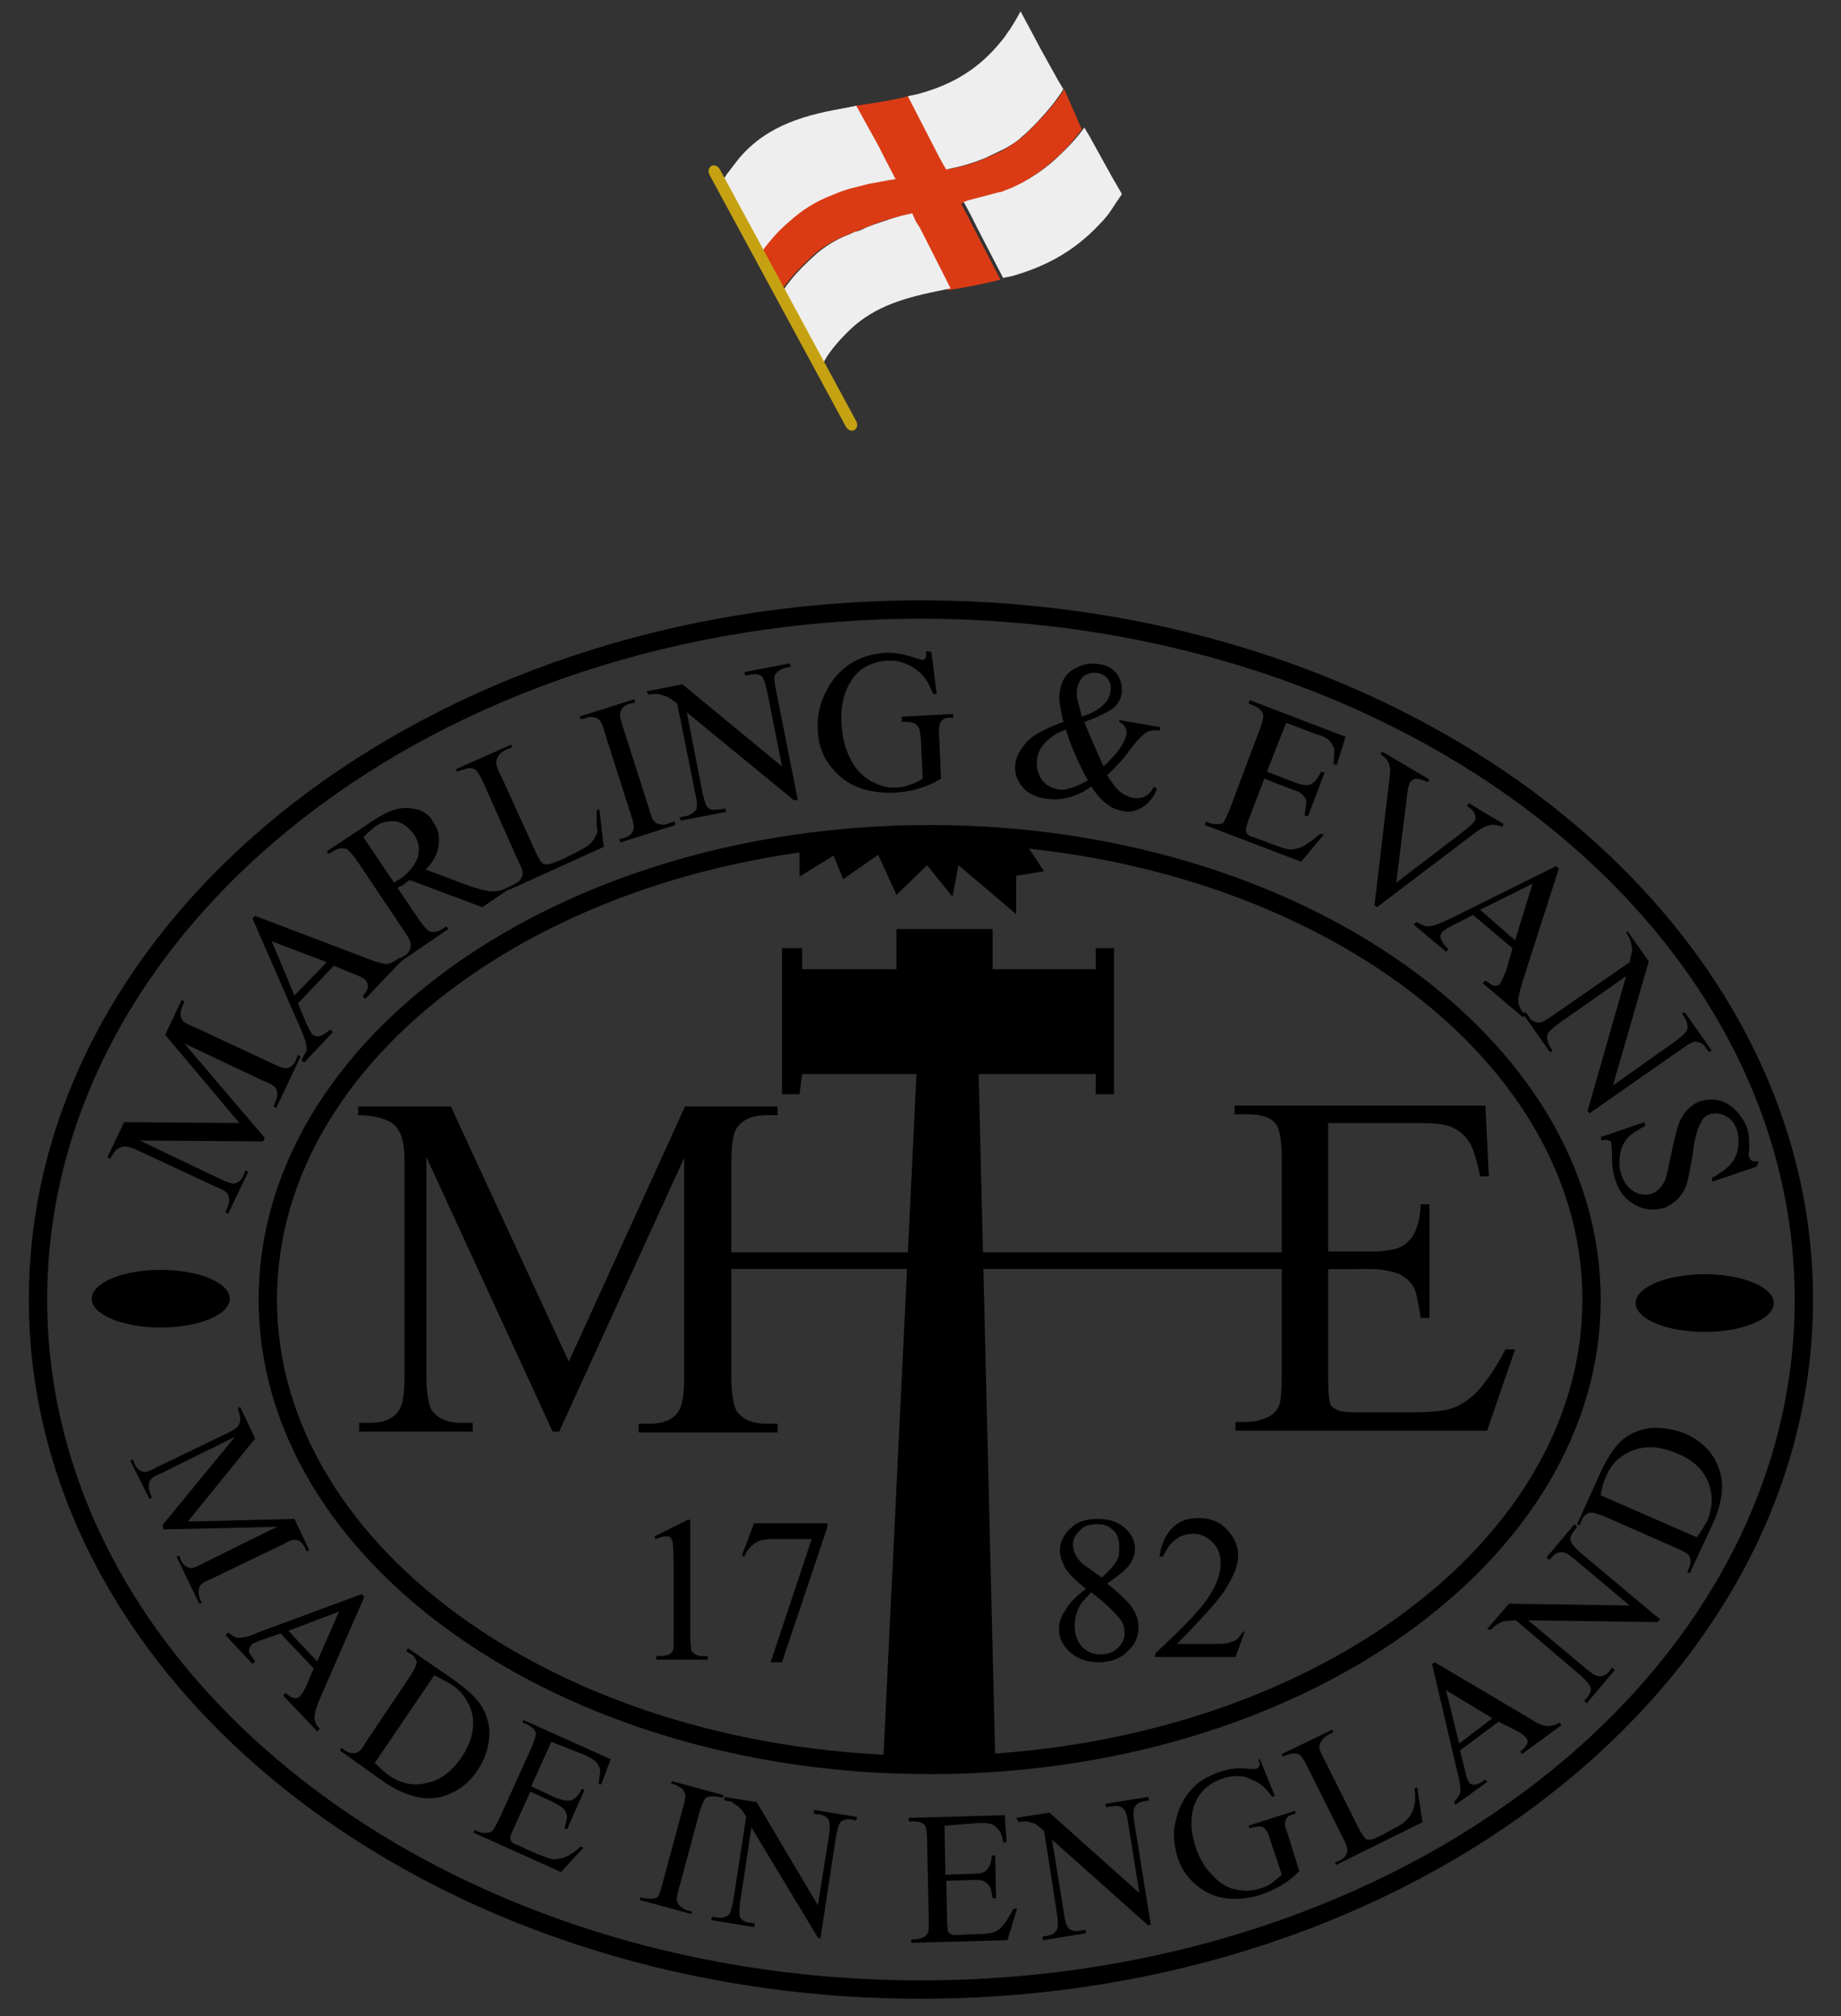 <?xml version="1.0" encoding="utf-8"?>
<!-- Generator: Adobe Illustrator 19.1.0, SVG Export Plug-In . SVG Version: 6.00 Build 0)  -->
<svg version="1.1" id="レイヤー_1" xmlns="http://www.w3.org/2000/svg" xmlns:xlink="http://www.w3.org/1999/xlink" x="0px"
	 y="0px" viewBox="0 0 210.7 230.7" style="enable-background:new 0 0 210.7 230.7;" xml:space="preserve">
<rect x="0" y="0" width="210.7" height="230.7" fill="#333333" stroke="none"/>
<style type="text/css">
	.st0{fill:none;stroke:#000000;stroke-width:2.084;stroke-miterlimit:10;}
	.st1{fill:none;}
	.st2{fill:#498CB8;}
	.st3{fill:#DA3B15;}
	.st4{fill:#FFFFFF;}
	.st5{fill:#EEEEEF;}
	.st6{fill:#C6A212;}
</style>
<g id="Layer_2">
	<g>
		<path d="M105.4,228.7c-56.3,0-102.1-35.9-102.1-80s45.8-80,102.1-80s102.1,35.9,102.1,80S161.6,228.7,105.4,228.7z M105.4,70.8
			c-55.2,0-100,34.9-100,77.9s44.9,77.9,100,77.9s100-34.9,100-77.9S160.5,70.8,105.4,70.8z"/>
	</g>
	<g>
		<path d="M106.4,203c-42.3,0-76.8-24.3-76.8-54.3s34.5-54.3,76.8-54.3s76.8,24.3,76.8,54.3S148.7,203,106.4,203z M106.4,96.5
			c-41.2,0-74.7,23.4-74.7,52.2s33.5,52.2,74.7,52.2s74.7-23.4,74.7-52.2S147.5,96.5,106.4,96.5z"/>
	</g>
	<g>
		<path d="M30.1,130.6L16,130.5l9.2,4.4c0.8,0.4,1.5,0.6,1.7,0.5c0.4-0.1,0.8-0.4,1-1l0.2-0.5l0.3,0.2l-2.3,4.8l-0.3-0.2l0.2-0.5
			c0.3-0.6,0.3-1.1,0.1-1.5c-0.1-0.3-0.6-0.6-1.4-0.9l-9-4.2c-0.6-0.3-1.1-0.4-1.5-0.4c-0.2,0-0.5,0.1-0.8,0.3
			c-0.3,0.2-0.5,0.6-0.8,1.1l-0.3-0.2l1.9-4l13.2,0.1l-8.5-10.1l1.9-4l0.3,0.2l-0.2,0.5c-0.3,0.6-0.3,1.1-0.1,1.5
			c0.1,0.3,0.6,0.6,1.4,0.9l9,4.2c0.8,0.4,1.5,0.6,1.7,0.5c0.4-0.1,0.8-0.4,1-1l0.2-0.5l0.3,0.2l-2.8,5.9l-0.3-0.2l0.2-0.5
			c0.3-0.6,0.3-1.1,0.1-1.5c-0.1-0.3-0.6-0.6-1.4-0.9l-9.1-4.3l9.2,10.8L30.1,130.6z"/>
		<path d="M38.2,110.5l-4.1,4.3l1,2.4c0.3,0.6,0.5,1,0.7,1.2c0.1,0.1,0.4,0.2,0.7,0.2c0.3-0.1,0.7-0.3,1.3-0.8l0.3,0.3l-3.3,3.5
			l-0.3-0.3c0.3-0.6,0.6-1,0.6-1.2c0-0.6-0.2-1.3-0.7-2.4l-5.5-12.6l0.3-0.3l12.9,4.9c1,0.4,1.8,0.6,2.2,0.6
			c0.5-0.1,0.9-0.3,1.4-0.7l0.3,0.3l-4.2,4.4l-0.3-0.3c0.4-0.5,0.6-0.8,0.6-1.1c0-0.3-0.1-0.5-0.2-0.7c-0.2-0.2-0.7-0.5-1.5-0.8
			L38.2,110.5z M37.4,110.1l-6.3-2.4l2.6,6.2L37.4,110.1z"/>
		<path d="M58.6,101.5l-3.4,2.3l-8.3-3.1c-0.3,0.2-0.6,0.4-0.8,0.6c-0.1,0.1-0.1,0.1-0.3,0.1c-0.1,0.1-0.2,0.1-0.3,0.2l2.5,3.7
			c0.6,0.8,1,1.3,1.3,1.3c0.4,0.1,0.9,0,1.3-0.3l0.5-0.3l0.2,0.3l-5.4,3.7l-0.2-0.3l0.5-0.3c0.6-0.3,0.8-0.8,0.8-1.3
			c0-0.3-0.2-0.8-0.7-1.5l-5.5-8.2c-0.6-0.8-1-1.3-1.3-1.3c-0.4-0.1-0.9,0-1.4,0.3l-0.5,0.3l-0.2-0.3l4.7-3.1
			c1.3-0.9,2.4-1.5,3.2-1.7c0.8-0.2,1.5-0.2,2.4,0c0.8,0.2,1.5,0.7,1.9,1.5c0.6,0.8,0.7,1.6,0.6,2.6c-0.1,1-0.6,1.9-1.5,2.8l5.1,1.9
			c1.2,0.4,2.1,0.6,2.6,0.6c0.6,0,1.3-0.2,2-0.6L58.6,101.5z M45.1,101c0.1-0.1,0.2-0.1,0.3-0.2c0.1-0.1,0.1-0.1,0.2-0.1
			c1.2-0.8,1.9-1.7,2.2-2.6c0.3-1,0.1-1.8-0.4-2.6c-0.6-0.8-1.2-1.3-2-1.5c-0.8-0.1-1.7,0-2.5,0.6c-0.3,0.3-0.8,0.6-1.3,1.2
			L45.1,101z"/>
		<path d="M68.3,92.7l0.3-0.1l0.5,4.3l-10.8,4.9l-0.1-0.3l0.6-0.3c0.6-0.3,0.9-0.6,1-1.1c0.1-0.3-0.1-0.8-0.5-1.6l-4-9
			c-0.4-0.9-0.8-1.4-1-1.5c-0.4-0.2-0.9-0.1-1.4,0.1l-0.6,0.2l-0.1-0.3l6.3-2.8l0.1,0.3c-0.8,0.3-1.3,0.6-1.5,0.9
			c-0.2,0.3-0.3,0.6-0.3,0.8c0,0.3,0.1,0.8,0.6,1.7l4,8.8c0.3,0.6,0.5,0.9,0.7,1.1c0.1,0.1,0.3,0.1,0.6,0.1c0.2,0,0.8-0.2,1.7-0.6
			l1-0.5c1-0.5,1.8-0.9,2.2-1.3c0.3-0.3,0.6-0.8,0.8-1.4C68.2,94.5,68.3,93.7,68.3,92.7z"/>
		<path d="M77.2,94l0.1,0.4l-6.3,2L70.9,96l0.5-0.1c0.6-0.2,1-0.5,1.1-1c0.1-0.3,0-0.8-0.3-1.7l-3-9.4c-0.2-0.8-0.4-1.2-0.6-1.4
			c-0.1-0.1-0.3-0.3-0.6-0.3c-0.3-0.1-0.7-0.1-1,0.1l-0.5,0.1l-0.2-0.3l6.3-2l0.1,0.4l-0.6,0.1c-0.6,0.2-1,0.5-1.1,1
			c-0.1,0.3,0,0.8,0.3,1.7l3,9.4c0.2,0.8,0.4,1.2,0.6,1.4c0.1,0.1,0.3,0.3,0.6,0.3c0.3,0.1,0.7,0.1,1-0.1L77.2,94z"/>
		<path d="M74,79.1l4.1-0.8l11.4,9.4l-1.7-8.6c-0.2-0.9-0.4-1.5-0.6-1.7c-0.3-0.3-0.8-0.3-1.4-0.2l-0.5,0.1l-0.1-0.4l5.2-1l0.1,0.4
			L90,76.4c-0.6,0.1-1,0.4-1.3,0.8c-0.1,0.3-0.1,0.8,0.1,1.7l2.5,12.6l-0.4,0.1L78.6,81.5l1.8,9.2c0.2,0.9,0.4,1.5,0.6,1.7
			c0.3,0.3,0.8,0.3,1.4,0.2l0.6-0.1l0.1,0.4l-5.2,1l-0.1-0.4l0.6-0.1c0.6-0.1,1-0.4,1.3-0.8c0.1-0.3,0.1-0.8-0.1-1.7l-2.1-10.4
			c-0.6-0.4-0.9-0.7-1.2-0.8c-0.3-0.1-0.6-0.2-1.1-0.3c-0.2,0-0.6,0-1,0.1L74,79.1z"/>
		<path d="M106.6,74.6l0.6,4.8h-0.4c-0.5-1.2-1-2.1-1.7-2.6c-1-0.8-2.2-1.3-3.5-1.2c-1.9,0.1-3.4,0.9-4.3,2.5
			c-0.8,1.3-1.1,2.9-1,4.7c0.1,1.5,0.4,2.8,1,4c0.6,1.2,1.4,2,2.4,2.6c1,0.5,1.9,0.8,2.8,0.7c0.6,0,1.1-0.1,1.6-0.3
			c0.5-0.1,1-0.4,1.5-0.7l-0.2-4.4c-0.1-0.8-0.1-1.3-0.3-1.5c-0.1-0.2-0.3-0.4-0.6-0.5c-0.3-0.1-0.7-0.1-1.3-0.1V82l5.9-0.3v0.4
			h-0.3c-0.6,0-1,0.2-1.2,0.6c-0.1,0.3-0.2,0.8-0.1,1.7l0.2,4.7c-0.8,0.5-1.7,0.9-2.5,1.1c-0.8,0.3-1.7,0.4-2.8,0.5
			c-3,0.1-5.3-0.7-6.9-2.5c-1.3-1.4-1.9-3-1.9-4.9c-0.1-1.3,0.2-2.6,0.8-3.9c0.7-1.5,1.7-2.7,3-3.5c1.1-0.7,2.4-1.1,4-1.2
			c0.6,0,1,0,1.5,0.1c0.5,0.1,1.1,0.2,1.9,0.5c0.4,0.1,0.7,0.2,0.8,0.2s0.3-0.1,0.3-0.2c0.1-0.1,0.1-0.4,0.1-0.8L106.6,74.6z"/>
		<path d="M128.1,82.4l4.7,0.8l-0.1,0.4c-0.6-0.1-1.2,0-1.5,0.2c-0.3,0.2-1,0.8-1.8,1.9c-0.8,1.1-1.7,2.1-2.7,3
			c0.6,0.9,1,1.5,1.5,1.9c0.5,0.4,1,0.6,1.5,0.7c0.5,0.1,1,0,1.4-0.2c0.4-0.2,0.7-0.6,1-1.1l0.3,0.3c-0.4,1-1,1.7-1.7,2.1
			c-0.7,0.4-1.5,0.6-2.2,0.4c-0.6-0.1-1.2-0.3-1.8-0.8c-0.6-0.4-1.2-1.1-1.8-2c-1,0.7-1.9,1.1-2.8,1.3c-0.8,0.2-1.6,0.2-2.4,0.1
			c-1.3-0.2-2.2-0.7-2.8-1.5c-0.6-0.8-0.8-1.6-0.7-2.5s0.6-1.7,1.4-2.6c0.8-0.8,2.2-1.5,4.1-2.2c-0.2-0.8-0.3-1.5-0.4-2
			c-0.1-0.5-0.1-1,0-1.5c0.2-1.3,0.8-2.2,1.9-2.7c0.8-0.4,1.7-0.6,2.6-0.4c0.9,0.1,1.6,0.5,2,1.1c0.5,0.6,0.6,1.3,0.6,2.1
			c-0.1,0.8-0.5,1.5-1.1,1.9s-1.7,1-3.2,1.5c0.7,1.8,1.5,3.5,2.2,5.1c1.5-1.4,2.4-2.6,2.6-3.6c0.1-0.3,0-0.7-0.2-1
			c-0.1-0.2-0.3-0.3-0.6-0.5L128.1,82.4z M124.5,89.3c-0.8-1.5-1.3-2.6-1.6-3.3c-0.3-0.7-0.6-1.5-0.9-2.5c-1,0.3-1.7,0.8-2.3,1.4
			c-0.6,0.6-0.9,1.2-1,1.9c-0.1,0.8,0,1.5,0.4,2.2c0.4,0.7,1,1.1,1.9,1.3c0.5,0.1,0.9,0.1,1.4-0.1C122.9,90.1,123.6,89.8,124.5,89.3
			z M123.8,82c1-0.3,1.7-0.7,2.3-1.2c0.6-0.5,0.9-1,1-1.7c0.1-0.6,0-1-0.3-1.4c-0.3-0.4-0.7-0.6-1.2-0.7c-0.6-0.1-1.2,0.1-1.6,0.4
			c-0.4,0.4-0.6,0.8-0.7,1.3c-0.1,0.3-0.1,0.8,0,1.3C123.4,80.4,123.6,81.1,123.8,82z"/>
		<path d="M147.2,82.7l-2.2,5.6l3.1,1.2c0.8,0.3,1.4,0.4,1.8,0.3c0.5-0.2,0.9-0.7,1.3-1.5l0.4,0.1l-1.9,5l-0.4-0.1
			c0.1-0.8,0.2-1.3,0.2-1.5c0-0.3-0.1-0.6-0.4-0.8c-0.2-0.3-0.6-0.5-1.3-0.7l-3.1-1.2l-1.8,4.7c-0.2,0.6-0.3,1-0.3,1.2
			s0.1,0.3,0.1,0.4c0.1,0.1,0.3,0.3,0.8,0.4l2.4,0.9c0.8,0.3,1.4,0.5,1.8,0.5c0.4,0,0.8-0.1,1.3-0.3c0.6-0.3,1.3-0.8,2.1-1.5
			l0.4,0.1l-2.6,3.1l-11-4.2l0.1-0.4l0.5,0.2c0.3,0.1,0.7,0.1,1,0.1c0.3,0,0.5-0.1,0.6-0.3c0.1-0.2,0.3-0.6,0.6-1.3l3.5-9.3
			c0.3-0.9,0.5-1.5,0.3-1.8c-0.1-0.3-0.5-0.7-1.1-0.9l-0.5-0.2l0.1-0.4l11,4.2l-1,3.2l-0.4-0.1c0.1-0.8,0.1-1.4,0.1-1.7
			c-0.1-0.3-0.3-0.7-0.6-1c-0.2-0.2-0.7-0.5-1.5-0.7L147.2,82.7z"/>
		<path d="M172.1,94.3l-0.2,0.3c-0.5-0.2-1-0.3-1.3-0.2c-0.6,0.1-1.1,0.4-1.8,0.9l-11.2,8.5l-0.3-0.2l1.7-14.3
			c0.1-0.8,0.1-1.2,0.1-1.4c-0.1-0.3-0.1-0.6-0.3-0.8c-0.1-0.3-0.4-0.5-0.8-0.8l0.2-0.3l5.4,3.2l-0.2,0.3c-0.6-0.3-1.1-0.4-1.4-0.4
			c-0.3,0.1-0.5,0.2-0.6,0.4c-0.2,0.3-0.3,0.9-0.4,1.8l-1.2,9.7l7.6-5.8c0.8-0.6,1.2-1,1.4-1.3c0.1-0.2,0.1-0.4,0-0.7
			c-0.1-0.3-0.3-0.6-0.8-0.9c0,0-0.1-0.1-0.1-0.1l0.2-0.3L172.1,94.3z"/>
		<path d="M173.1,108.5l-4.5-3.8l-2.4,1.2c-0.6,0.3-1,0.6-1.2,0.8c-0.1,0.2-0.2,0.4-0.1,0.7c0.1,0.3,0.3,0.7,0.9,1.2l-0.3,0.3
			l-3.7-3.1l0.3-0.3c0.6,0.3,1,0.5,1.3,0.5c0.6,0,1.3-0.3,2.4-0.8l12.3-6.1l0.3,0.3l-4.2,13.1c-0.3,1-0.5,1.8-0.4,2.3
			c0.1,0.5,0.3,0.9,0.8,1.3l-0.3,0.3l-4.6-3.9l0.3-0.3c0.5,0.3,0.8,0.6,1.1,0.6s0.5-0.1,0.6-0.3c0.2-0.3,0.4-0.8,0.7-1.5
			L173.1,108.5z M173.4,107.6l2-6.5l-6,3L173.4,107.6z"/>
		<path d="M186.3,106.6l2.4,3.4l-4.1,14.2l7.2-5.1c0.8-0.6,1.2-1,1.3-1.3c0.1-0.4,0-0.8-0.3-1.4l-0.3-0.4l0.3-0.2l3.1,4.4l-0.3,0.2
			l-0.3-0.4c-0.3-0.6-0.8-0.8-1.3-0.8c-0.3,0-0.8,0.3-1.5,0.8l-10.6,7.4l-0.2-0.3l4.4-15.4l-7.7,5.4c-0.8,0.6-1.2,1-1.3,1.3
			c-0.1,0.4,0,0.8,0.3,1.4l0.3,0.4l-0.3,0.2l-3.1-4.4l0.3-0.2l0.3,0.4c0.3,0.6,0.8,0.8,1.3,0.8c0.3,0,0.8-0.3,1.5-0.8l8.8-6.1
			c0.1-0.7,0.3-1.1,0.3-1.4c0-0.3-0.1-0.6-0.2-1.1c-0.1-0.2-0.2-0.5-0.5-0.9L186.3,106.6z"/>
		<path d="M201,133.5l-5,1.7l-0.1-0.4c0.9-0.5,1.6-1,2.1-1.5c0.5-0.6,0.8-1.2,0.9-1.9c0.1-0.7,0.1-1.4-0.1-2.1
			c-0.3-0.8-0.7-1.3-1.3-1.6s-1.3-0.4-1.8-0.2c-0.4,0.1-0.8,0.4-1,0.9c-0.4,0.6-0.8,1.9-1,3.9c-0.3,1.6-0.5,2.7-0.7,3.3
			c-0.2,0.6-0.6,1.2-1,1.6c-0.4,0.4-1,0.8-1.5,1c-1.1,0.3-2.2,0.3-3.3-0.3c-1.1-0.6-1.9-1.5-2.3-2.8c-0.1-0.4-0.3-0.8-0.3-1.3
			c-0.1-0.2-0.1-0.8-0.1-1.5c0-0.8-0.1-1.3-0.1-1.5s-0.1-0.3-0.3-0.3c-0.1-0.1-0.4-0.1-0.8,0l-0.1-0.4l5-1.7l0.1,0.4
			c-1,0.6-1.7,1-2.1,1.5c-0.4,0.5-0.7,1.1-0.8,1.9c-0.1,0.8-0.1,1.5,0.2,2.3c0.3,0.9,0.8,1.5,1.5,1.9c0.6,0.3,1.3,0.4,1.9,0.2
			c0.3-0.1,0.7-0.3,1-0.7c0.3-0.3,0.6-0.8,0.7-1.3c0.1-0.3,0.3-1.3,0.6-2.7c0.3-1.5,0.6-2.6,0.8-3.2c0.2-0.6,0.6-1.3,1-1.7
			c0.4-0.4,0.9-0.8,1.5-1c1-0.3,2.1-0.3,3.1,0.3c1,0.6,1.7,1.5,2.2,2.6c0.3,0.8,0.3,1.7,0.3,2.6c-0.1,0.5-0.1,0.8,0,0.9
			c0.1,0.2,0.1,0.3,0.3,0.4c0.1,0.1,0.4,0.1,0.8,0.1L201,133.5z"/>
	</g>
	<g>
		<path d="M18.6,174.5l8.3-10.1l-8.5,4.2c-0.8,0.3-1.3,0.7-1.3,1c-0.1,0.3-0.1,0.8,0.1,1.3l0.2,0.5l-0.3,0.1l-2.2-4.4l0.3-0.1
			l0.2,0.5c0.3,0.6,0.6,0.8,1,0.9c0.3,0.1,0.8-0.1,1.5-0.5l8.3-4c0.6-0.3,1-0.6,1.1-0.8c0.1-0.2,0.2-0.4,0.2-0.7s-0.1-0.7-0.3-1.3
			l0.3-0.1l1.7,3.6l-7.7,9.5l12.2-0.3l1.7,3.6l-0.3,0.1l-0.2-0.4c-0.3-0.6-0.6-0.8-1-0.9c-0.3-0.1-0.8,0.1-1.5,0.5l-8.3,4
			c-0.8,0.3-1.3,0.7-1.3,1c-0.1,0.3-0.1,0.8,0.1,1.3l0.2,0.4l-0.3,0.1l-2.6-5.4l0.3-0.1l0.2,0.5c0.3,0.6,0.6,0.8,1,0.9
			c0.3,0.1,0.8-0.1,1.5-0.5l8.5-4.2L18.7,175L18.6,174.5z"/>
		<path d="M35.9,190.9l-3.8-4l-2.3,0.8c-0.6,0.2-1,0.4-1.1,0.6c-0.1,0.1-0.2,0.3-0.2,0.6s0.3,0.6,0.7,1.2l-0.3,0.3l-3.1-3.3l0.3-0.3
			c0.5,0.3,0.8,0.6,1.1,0.6c0.5,0,1.3-0.1,2.3-0.6l11.9-4.4l0.3,0.3l-5.1,11.7c-0.4,1-0.6,1.6-0.6,2.1s0.2,0.9,0.6,1.3l-0.3,0.3
			l-3.9-4.1l0.3-0.3c0.4,0.4,0.8,0.6,1,0.6c0.3,0,0.5,0,0.6-0.2c0.2-0.2,0.5-0.6,0.8-1.3L35.9,190.9z M36.3,190.1l2.5-5.7l-5.8,2.2
			L36.3,190.1z"/>
		<path d="M38.9,200.3l0.2-0.3l0.4,0.3c0.5,0.3,1,0.4,1.4,0.2c0.3-0.1,0.6-0.5,1-1.2l5.1-7.6c0.5-0.8,0.7-1.3,0.7-1.5
			c-0.1-0.4-0.3-0.8-0.8-1l-0.4-0.3l0.2-0.3l4.8,3.3c1.7,1.2,3,2.3,3.6,3.3c0.6,1,1,2.2,0.9,3.5c-0.1,1.3-0.5,2.6-1.3,3.8
			c-1.1,1.7-2.5,2.6-4.2,3.1c-1.9,0.5-4.1-0.1-6.4-1.6L38.9,200.3z M42.9,201.7c0.6,0.6,1.2,1.2,1.7,1.5c1.3,0.9,2.8,1.2,4.3,0.8
			c1.5-0.3,2.8-1.3,3.9-2.9c1.1-1.6,1.5-3.2,1.3-4.7c-0.3-1.5-1.1-2.8-2.5-3.7c-0.6-0.3-1.2-0.7-1.9-1L42.9,201.7z"/>
		<path d="M63.1,199.3l-2.3,5.1l2.8,1.3c0.8,0.3,1.3,0.4,1.7,0.3c0.5-0.1,0.9-0.6,1.3-1.3l0.3,0.1l-2,4.5l-0.3-0.1
			c0.2-0.7,0.3-1.1,0.3-1.3c0-0.3-0.1-0.6-0.3-0.8c-0.2-0.3-0.6-0.5-1.1-0.8l-2.8-1.3l-1.9,4.2c-0.3,0.6-0.4,0.9-0.4,1.1
			c0,0.1,0.1,0.3,0.1,0.4c0.1,0.1,0.3,0.3,0.7,0.4l2.2,1c0.8,0.3,1.3,0.5,1.7,0.6c0.3,0.1,0.8,0,1.3-0.1c0.6-0.2,1.3-0.6,2-1.3
			l0.4,0.1l-2.6,2.8l-10-4.5l0.1-0.3l0.5,0.2c0.3,0.1,0.6,0.2,1,0.1c0.3,0,0.5-0.1,0.6-0.3c0.1-0.1,0.4-0.6,0.7-1.2l3.8-8.4
			c0.3-0.8,0.5-1.4,0.4-1.6c-0.1-0.3-0.4-0.6-1-0.9l-0.5-0.2l0.1-0.3l10,4.5l-1.1,2.9l-0.3-0.1c0.1-0.8,0.2-1.3,0.2-1.6
			c-0.1-0.3-0.2-0.6-0.5-0.9c-0.2-0.2-0.6-0.5-1.3-0.8L63.1,199.3z"/>
		<path d="M79.2,218.7l-0.1,0.3l-5.9-1.6l0.1-0.3l0.5,0.1c0.6,0.1,1,0.1,1.4-0.1c0.2-0.1,0.4-0.7,0.6-1.5l2.4-8.9
			c0.2-0.7,0.3-1.2,0.2-1.4c0-0.2-0.1-0.3-0.3-0.6c-0.3-0.2-0.6-0.4-0.8-0.5l-0.5-0.1l0.1-0.3l5.9,1.6l-0.1,0.3l-0.5-0.1
			c-0.6-0.1-1-0.1-1.4,0.1c-0.2,0.1-0.4,0.7-0.7,1.5l-2.4,8.9c-0.2,0.7-0.3,1.2-0.2,1.4c0,0.2,0.1,0.3,0.3,0.6
			c0.3,0.2,0.6,0.4,0.8,0.5L79.2,218.7z"/>
		<path d="M82.8,205.6l3.8,0.6l7,11.8l1.3-8.1c0.1-0.8,0.1-1.4-0.1-1.7c-0.2-0.3-0.6-0.6-1.2-0.6l-0.5-0.1l0.1-0.4l4.9,0.8l-0.1,0.4
			l-0.5-0.1c-0.6-0.1-1,0-1.3,0.3c-0.2,0.2-0.3,0.7-0.5,1.5l-1.8,11.8l-0.3-0.1L86,209.1l-1.3,8.6c-0.1,0.8-0.1,1.4,0,1.7
			c0.2,0.3,0.6,0.6,1.2,0.6l0.5,0.1l-0.1,0.4l-4.9-0.8l0.1-0.4l0.5,0.1c0.6,0.1,1,0,1.4-0.3c0.2-0.2,0.3-0.7,0.5-1.5l1.5-9.7
			c-0.3-0.6-0.6-0.9-0.8-1.1c-0.2-0.2-0.5-0.3-0.8-0.6c-0.2-0.1-0.5-0.1-0.9-0.2V205.6z"/>
		<path d="M108.1,208.9l0.1,5.6l3.1-0.1c0.8,0,1.3-0.1,1.6-0.4c0.3-0.3,0.6-0.9,0.6-1.7h0.4l0.1,4.9h-0.4c-0.1-0.7-0.2-1.1-0.3-1.3
			c-0.1-0.2-0.3-0.4-0.6-0.6s-0.8-0.2-1.3-0.2l-3.1,0.1l0.1,4.7c0,0.6,0.1,1,0.1,1.1c0.1,0.1,0.1,0.2,0.3,0.3s0.4,0.1,0.8,0.1
			l2.4-0.1c0.8,0,1.4-0.1,1.7-0.2c0.3-0.1,0.7-0.3,1-0.7c0.4-0.4,0.8-1.1,1.3-2h0.4l-1.1,3.6l-11,0.3v-0.4h0.5c0.3,0,0.6-0.1,1-0.3
			c0.2-0.1,0.3-0.3,0.4-0.5c0.1-0.2,0.1-0.7,0.1-1.4l-0.2-9.2c0-0.9-0.1-1.5-0.3-1.7c-0.3-0.3-0.7-0.4-1.3-0.4H104V208l11-0.3
			l0.2,3.1h-0.4c-0.1-0.8-0.3-1.3-0.6-1.5c-0.2-0.3-0.5-0.5-0.8-0.6c-0.3-0.1-0.8-0.1-1.5-0.1L108.1,208.9z"/>
		<path d="M116.3,208l3.8-0.6l10.3,9.2l-1.3-8.1c-0.1-0.8-0.3-1.4-0.6-1.6c-0.3-0.3-0.7-0.3-1.3-0.2l-0.6,0.1l-0.1-0.4l4.9-0.8
			l0.1,0.4l-0.5,0.1c-0.6,0.1-1,0.3-1.2,0.8c-0.1,0.3-0.1,0.8,0,1.5l1.9,11.8l-0.3,0.1l-11-9.8l1.4,8.6c0.1,0.8,0.3,1.4,0.6,1.6
			c0.3,0.3,0.8,0.3,1.3,0.2l0.5-0.1l0.1,0.4l-4.9,0.8l-0.1-0.4l0.5-0.1c0.6-0.1,1-0.3,1.2-0.8c0.1-0.3,0.1-0.8,0-1.5l-1.5-9.7
			c-0.5-0.4-0.8-0.7-1-0.8c-0.2-0.1-0.6-0.2-1-0.3c-0.2,0-0.5,0-0.9,0.1L116.3,208z"/>
		<path d="M144.2,201.3l1.7,4.2l-0.3,0.1c-0.7-1-1.4-1.6-2.2-1.9c-1-0.6-2.2-0.6-3.5-0.2c-1.7,0.6-2.8,1.7-3.3,3.3
			c-0.4,1.4-0.3,2.8,0.2,4.4c0.4,1.3,1,2.4,1.9,3.3c0.8,0.9,1.7,1.5,2.7,1.7c1,0.2,1.9,0.2,2.7-0.1c0.5-0.1,1-0.3,1.4-0.6
			c0.4-0.3,0.8-0.6,1.2-1l-1.3-3.9c-0.2-0.7-0.4-1.1-0.6-1.3c-0.1-0.2-0.3-0.3-0.6-0.3s-0.6,0-1.2,0.2l-0.1-0.3l5.3-1.7l0.1,0.3
			l-0.3,0.1c-0.5,0.1-0.8,0.4-0.9,0.8c-0.1,0.3,0,0.8,0.3,1.5l1.3,4.2c-0.6,0.6-1.3,1.2-2,1.6c-0.7,0.4-1.5,0.8-2.4,1.1
			c-2.6,0.8-4.9,0.6-6.7-0.6c-1.4-0.9-2.4-2.2-2.9-3.9c-0.3-1.2-0.5-2.4-0.2-3.7c0.3-1.5,0.9-2.8,1.9-3.9c0.8-0.9,1.9-1.5,3.3-2
			c0.5-0.1,1-0.3,1.4-0.3c0.4-0.1,1-0.1,1.9,0c0.4,0,0.7,0,0.8,0c0.1-0.1,0.2-0.1,0.3-0.3c0.1-0.1,0.1-0.4-0.1-0.8L144.2,201.3z"/>
		<path d="M161.9,204.6l0.3-0.1l0.6,4l-9.9,4.9l-0.1-0.3l0.5-0.2c0.6-0.3,0.8-0.6,0.9-1.1c0-0.3-0.1-0.8-0.5-1.5l-4.1-8.2
			c-0.4-0.8-0.7-1.3-1-1.4c-0.3-0.1-0.8-0.1-1.3,0.1l-0.5,0.2l-0.1-0.3l5.8-2.8l0.1,0.3c-0.7,0.3-1.1,0.6-1.3,0.9
			c-0.2,0.3-0.3,0.6-0.3,0.8c0,0.3,0.2,0.8,0.6,1.5l4,8c0.3,0.5,0.5,0.8,0.7,1c0.1,0.1,0.3,0.1,0.5,0.1c0.2,0,0.7-0.2,1.5-0.6
			l0.9-0.5c1-0.5,1.6-0.9,1.9-1.3c0.3-0.3,0.6-0.8,0.7-1.3C162,206.3,162,205.5,161.9,204.6z"/>
		<path d="M171.5,197l-4.4,3.3l0.6,2.4c0.1,0.6,0.3,1,0.4,1.2c0.1,0.2,0.3,0.3,0.6,0.3c0.3,0,0.7-0.1,1.3-0.6l0.2,0.3l-3.6,2.6
			l-0.2-0.3c0.4-0.4,0.6-0.8,0.7-1c0.1-0.5,0-1.3-0.3-2.4l-2.9-12.4l0.3-0.2l11,6.5c0.9,0.6,1.5,0.8,1.9,0.8c0.4,0,0.9-0.1,1.4-0.4
			l0.2,0.3l-4.5,3.3l-0.2-0.3c0.4-0.3,0.7-0.7,0.8-0.9c0.1-0.2,0-0.5-0.1-0.6c-0.2-0.3-0.6-0.6-1.2-0.9L171.5,197z M170.8,196.6
			l-5.3-3.2l1.5,6.1L170.8,196.6z"/>
		<path d="M170.2,186.4l2.5-2.9l13.8,0.2l-6.3-5.3c-0.7-0.6-1.1-0.8-1.5-0.8c-0.4,0-0.8,0.2-1.1,0.6l-0.3,0.3l-0.3-0.3l3.2-3.8
			l0.3,0.3l-0.3,0.4c-0.4,0.5-0.6,0.9-0.4,1.3c0.1,0.3,0.4,0.6,1,1.2l9.2,7.7l-0.3,0.3l-14.8-0.2l6.7,5.6c0.7,0.6,1.1,0.8,1.5,0.8
			c0.4,0,0.8-0.2,1.1-0.6l0.3-0.4l0.3,0.3l-3.2,3.8l-0.3-0.3l0.3-0.3c0.4-0.5,0.6-0.9,0.4-1.3c-0.1-0.3-0.4-0.6-1-1.2l-7.5-6.4
			c-0.6,0-1.1,0.1-1.3,0.1c-0.2,0-0.6,0.2-0.9,0.4c-0.2,0.1-0.4,0.3-0.7,0.6L170.2,186.4z"/>
		<path d="M193.4,180l-0.3-0.1l0.2-0.5c0.3-0.6,0.2-1,0-1.4c-0.1-0.2-0.6-0.5-1.3-0.8l-8.4-3.7c-0.8-0.3-1.4-0.5-1.7-0.4
			c-0.4,0.1-0.7,0.4-0.9,0.9l-0.2,0.5l-0.3-0.1l2.4-5.3c0.8-1.9,1.7-3.3,2.6-4.2c0.9-0.8,2-1.3,3.3-1.5c1.3-0.1,2.6,0.1,4,0.6
			c1.8,0.8,3.1,2,3.8,3.7c0.8,1.8,0.6,4-0.5,6.5L193.4,180z M194.2,175.9c0.6-0.8,0.9-1.4,1.2-1.9c0.6-1.5,0.7-2.9,0.1-4.4
			c-0.6-1.5-1.8-2.6-3.6-3.3c-1.8-0.8-3.4-0.9-4.9-0.4c-1.5,0.6-2.6,1.5-3.2,3.1c-0.3,0.6-0.5,1.3-0.6,2.1L194.2,175.9z"/>
	</g>
	<g>
		<ellipse cx="18.4" cy="148.6" rx="7.9" ry="3.3"/>
	</g>
	<g>
		<ellipse cx="195.1" cy="149.1" rx="7.9" ry="3.3"/>
	</g>
	<g>
		<path d="M63.2,163.7l-14.4-31.3v24.9c0,2.3,0.3,3.8,0.8,4.3c0.7,0.8,1.7,1.2,3.2,1.2h1.3v1h-13v-1h1.3c1.6,0,2.7-0.5,3.3-1.5
			c0.4-0.6,0.6-1.9,0.6-4v-24.3c0-1.7-0.2-2.8-0.6-3.5c-0.3-0.6-0.7-1-1.4-1.3c-0.7-0.3-1.8-0.6-3.3-0.6v-1h10.6l13.5,29.2
			l13.3-29.2H89v1h-1.3c-1.6,0-2.7,0.5-3.4,1.5c-0.4,0.6-0.6,1.9-0.6,4v24.3c0,2.3,0.3,3.8,0.8,4.3c0.7,0.8,1.7,1.2,3.2,1.2H89v1
			H73.1v-1h1.3c1.6,0,2.7-0.5,3.3-1.5c0.4-0.6,0.6-1.9,0.6-4v-24.9l-14.3,31.3H63.2z"/>
	</g>
	<g>
		<g>
			<path d="M152,128.5v14.7h4.8c2.2,0,3.5-0.3,4.2-1c1-0.8,1.5-2.3,1.6-4.4h1v13h-1c-0.3-1.8-0.5-3-0.8-3.5
				c-0.3-0.6-0.9-1.1-1.6-1.5c-0.8-0.3-1.9-0.6-3.5-0.6H152v12.3c0,1.7,0.1,2.6,0.2,3s0.4,0.6,0.8,0.8c0.3,0.2,1,0.3,2.1,0.3h6.3
				c2.1,0,3.6-0.1,4.6-0.4s1.9-0.9,2.8-1.7c1.1-1.1,2.3-2.8,3.5-5.1h1.1l-3.2,9.3h-28.8v-1h1.3c0.9,0,1.7-0.2,2.5-0.6
				c0.6-0.3,1-0.8,1.2-1.3c0.2-0.6,0.3-1.8,0.3-3.6v-24.2c0-2.4-0.2-3.8-0.7-4.4c-0.6-0.8-1.7-1.1-3.3-1.1h-1.4v-1H170l0.4,8.1h-1
				c-0.4-1.9-0.8-3.3-1.3-4c-0.5-0.8-1.2-1.3-2.1-1.7c-0.8-0.3-2-0.4-3.9-0.4L152,128.5L152,128.5z"/>
		</g>
	</g>
	<g>
		<path class="st0" d="M150,144"/>
	</g>
	<g>
		<path class="st0" d="M82.2,144"/>
	</g>
	<g>
		<rect x="82.2" y="143.3" width="73.3" height="1.9"/>
	</g>
	<g>
		<polygon points="101.1,201.1 104.9,122.7 112,122.7 113.9,201.1 		"/>
	</g>
	<g>
		<line class="st1" x1="89.5" y1="110.9" x2="89.5" y2="122.9"/>
	</g>
	<g>
		<polygon points="89.5,108.5 89.5,125.2 91.5,125.2 91.8,122.9 125.4,122.9 125.4,125.2 127.5,125.2 127.5,108.5 125.4,108.5 
			125.4,110.9 91.8,110.9 91.8,108.5 		"/>
	</g>
	<g>
		<rect x="102.6" y="106.3" width="11" height="5.3"/>
	</g>
	<g>
		<polygon points="117.5,96.7 119.5,99.7 116.3,100.2 116.3,104.6 109.7,99 109,102.6 106.1,99 102.6,102.4 100.5,97.8 96.5,100.6 
			95.4,97.9 91.5,100.3 91.5,97.4 103.4,95.8 115.5,95.8 		"/>
	</g>
	<g>
		<path d="M74.9,175.8l3.8-1.9H79v13.2c0,0.9,0.1,1.4,0.1,1.7c0.1,0.2,0.2,0.3,0.5,0.5s0.7,0.2,1.4,0.2v0.4h-5.9v-0.4
			c0.8,0,1.2-0.1,1.5-0.2c0.2-0.1,0.3-0.3,0.4-0.4c0.1-0.2,0.1-0.8,0.1-1.7v-8.5c0-1.1-0.1-1.9-0.1-2.2c-0.1-0.3-0.1-0.4-0.3-0.6
			c-0.1-0.1-0.3-0.1-0.5-0.1c-0.3,0-0.7,0.1-1.2,0.3L74.9,175.8z"/>
		<path d="M86.3,174.3h8.4v0.4l-5.2,15.5h-1.3l4.7-14.1h-4.3c-0.9,0-1.5,0.1-1.9,0.3c-0.6,0.3-1.2,0.9-1.5,1.7l-0.3-0.1L86.3,174.3z
			"/>
	</g>
	<g>
		<path d="M124.3,181.8c-1.3-1-2-1.8-2.4-2.4c-0.3-0.6-0.6-1.3-0.6-1.9c0-1,0.4-1.9,1.2-2.6c0.8-0.8,1.8-1.1,3.1-1.1
			c1.3,0,2.3,0.3,3.1,1c0.8,0.7,1.2,1.5,1.2,2.4c0,0.6-0.2,1.2-0.6,1.8s-1.3,1.3-2.6,2.2c1.3,1,2.2,1.9,2.7,2.5
			c0.6,0.8,0.9,1.6,0.9,2.5c0,1.1-0.4,2-1.3,2.8c-0.8,0.8-1.9,1.2-3.3,1.2c-1.5,0-2.6-0.5-3.5-1.4c-0.7-0.8-1-1.5-1-2.4
			c0-0.7,0.2-1.4,0.7-2.1C122.4,183.4,123.2,182.6,124.3,181.8z M124.9,182.2c-0.6,0.6-1.1,1.1-1.4,1.7c-0.3,0.6-0.5,1.3-0.5,2.1
			c0,1,0.3,1.8,0.8,2.4c0.6,0.6,1.3,0.9,2.1,0.9c0.8,0,1.5-0.2,2-0.7c0.5-0.5,0.8-1,0.8-1.7c0-0.6-0.1-1-0.4-1.5
			C127.7,184.6,126.6,183.5,124.9,182.2z M126.1,180.5c0.9-0.8,1.5-1.5,1.7-1.9c0.3-0.5,0.3-1,0.3-1.6c0-0.8-0.2-1.5-0.7-1.9
			c-0.5-0.5-1-0.7-1.9-0.7s-1.4,0.2-1.9,0.7s-0.8,1-0.8,1.6c0,0.4,0.1,0.8,0.3,1.2c0.2,0.4,0.5,0.8,0.9,1.1L126.1,180.5z"/>
		<path d="M142.5,186.6l-1.1,3h-9.2v-0.4c2.7-2.5,4.7-4.5,5.8-6s1.7-3,1.7-4.3c0-1-0.3-1.8-0.9-2.4c-0.6-0.6-1.3-1-2.2-1
			c-0.8,0-1.5,0.2-2.1,0.7c-0.6,0.4-1,1.1-1.4,1.9h-0.4c0.2-1.4,0.7-2.5,1.5-3.3c0.8-0.8,1.8-1.1,3-1.1c1.3,0,2.4,0.4,3.2,1.3
			c0.8,0.8,1.3,1.8,1.3,2.9c0,0.8-0.2,1.6-0.6,2.4c-0.6,1.3-1.5,2.6-2.8,4c-1.9,2.1-3.1,3.3-3.6,3.8h4.1c0.8,0,1.4,0,1.7-0.1
			c0.3-0.1,0.6-0.2,0.9-0.3c0.3-0.2,0.5-0.5,0.7-0.8L142.5,186.6L142.5,186.6z"/>
	</g>
</g>
<g>
	<path class="st2" d="M94.2,41.8C94.2,41.8,94.2,41.8,94.2,41.8L94.2,41.8L94.2,41.8z"/>
	<path class="st3" d="M121.8,10.2c-1.5,2.5-4.6,5.3-4.7,5.4c-0.6,0.5-1.3,1-2,1.4c-0.6,0.4-1.3,0.7-1.9,0.9
		c-0.1,0.1-0.3,0.1-0.4,0.2c-1.1,0.5-2.4,0.9-4,1.2l-0.4,0.1l-0.3-0.5l-0.5-0.9l-3.6-7c-2,0.5-4,0.8-6.1,1.1l2.4,4.7l0.6,1.2
		l1.3,2.5l-0.7,0.1c-0.5,0.1-1,0.2-1.6,0.3c-0.7,0.1-1.4,0.3-2.2,0.5c-0.9,0.2-1.8,0.5-2.7,0.9c-1.9,0.8-3.6,1.8-5,3
		c-0.9,0.8-2.2,2.2-3.2,3.5l2.5,4.6c1.2-1.8,3.1-3.6,4-4.4c1-0.8,2.1-1.5,3.4-2l0.9-0.4l0.1,0c0.4-0.2,0.8-0.3,1.2-0.5
		c0.2-0.1,0.5-0.2,0.8-0.3c1.2-0.5,2.5-0.9,4-1.2l0.4-0.1l0.4,0.9l0.5,0.9l3.5,6.9c2-0.3,4-0.7,6-1.2l-3-5.8l-0.6-1.2l-0.9-1.7
		l0.6-0.2c0.8-0.2,1.5-0.4,2.3-0.6c0.4-0.1,0.7-0.2,1.1-0.3c0.2-0.1,0.5-0.2,0.7-0.2c1.9-0.7,4-2,5.7-3.5c1.2-1,2.3-2.2,3.4-3.7
		L121.8,10.2z"/>
	<g>
		<rect x="94.2" y="41.8" class="st4" width="0" height="0"/>
		<g>
			<path class="st5" d="M127.3,20.3l-0.5-0.9l-2.1-3.8l-0.3-0.5l-0.3-0.5c-1.1,1.5-2.2,2.6-3.4,3.7c-1.8,1.6-3.8,2.8-5.7,3.5
				c-0.2,0.1-0.5,0.2-0.7,0.2c-0.4,0.1-0.7,0.2-1.1,0.3c-0.8,0.2-1.5,0.4-2.3,0.6l-0.6,0.2l0.9,1.7l0.6,1.2l3,5.8
				c0.2,0,0.3-0.1,0.5-0.1c0.2,0,0.3-0.1,0.5-0.1c3.5-1,6.9-2.6,10-5.9c0.6-0.6,1.1-1.2,1.6-2c0.3-0.5,0.7-1,1-1.5L127.3,20.3z"/>
			<path class="st5" d="M95.3,22.3c0.9-0.4,1.8-0.7,2.7-0.9c0.8-0.2,1.5-0.4,2.2-0.5c0.5-0.1,1.1-0.2,1.6-0.3l0.7-0.1l-1.3-2.5
				l-0.6-1.2L98,12.1c-0.2,0-0.3,0.1-0.5,0.1c-0.2,0-0.3,0.1-0.5,0.1c-4.6,0.8-9.1,1.9-12.4,5.8c-0.5,0.6-0.9,1.2-1.4,1.8
				c-0.2,0.3-0.4,0.6-0.5,0.9L84,23l0.5,0.9l2.1,3.9l0.3,0.5l0.3,0.5c0.9-1.3,2.2-2.7,3.2-3.5C91.7,24.1,93.4,23,95.3,22.3z"/>
			<path class="st5" d="M104.8,25.3l-0.4-0.9l-0.4,0.1c-1.5,0.3-2.8,0.8-4,1.2c-0.3,0.1-0.5,0.2-0.8,0.3c-0.4,0.2-0.8,0.4-1.2,0.5
				l-0.1,0L97,26.9c-1.3,0.5-2.4,1.2-3.4,2c-0.9,0.8-2.9,2.6-4,4.4l0.3,0.5l0.3,0.5l1.9,3.5l0.7,1.2l1.4,2.6h0c0.5-1,1-1.6,1.5-2.2
				c0.5-0.6,1-1.1,1.5-1.6c3-2.9,6.7-3.8,10.6-4.6c0.2,0,0.3-0.1,0.5-0.1c0.2,0,0.3-0.1,0.5-0.1l-3.5-6.9L104.8,25.3z"/>
			<path class="st5" d="M113.1,17.9c0.7-0.3,1.3-0.6,1.9-0.9c0.7-0.4,1.4-0.8,2-1.4c0.2-0.1,3.2-2.9,4.7-5.4l-0.3-0.5l-0.3-0.5
				l-2-3.6l-0.9-1.7l-1.4-2.6c-0.5,0.9-1,1.8-1.6,2.6c-0.3,0.5-0.7,0.9-1.1,1.4c-2.7,3.1-5.8,4.6-9.2,5.5c-0.2,0-0.3,0.1-0.5,0.1
				c-0.2,0-0.3,0.1-0.5,0.1l3.6,7l0.5,0.9l0.3,0.5l0.4-0.1c1.5-0.3,2.8-0.7,4-1.2C112.9,18,113,18,113.1,17.9z"/>
		</g>
	</g>
	<path class="st6" d="M98,48.2c0.2,0.4,0.1,0.8-0.2,1l0,0c-0.3,0.2-0.8,0-1-0.4L81.2,20c-0.2-0.4-0.1-0.8,0.2-1l0,0
		c0.3-0.2,0.8,0,1,0.4L98,48.2z"/>
</g>
</svg>
